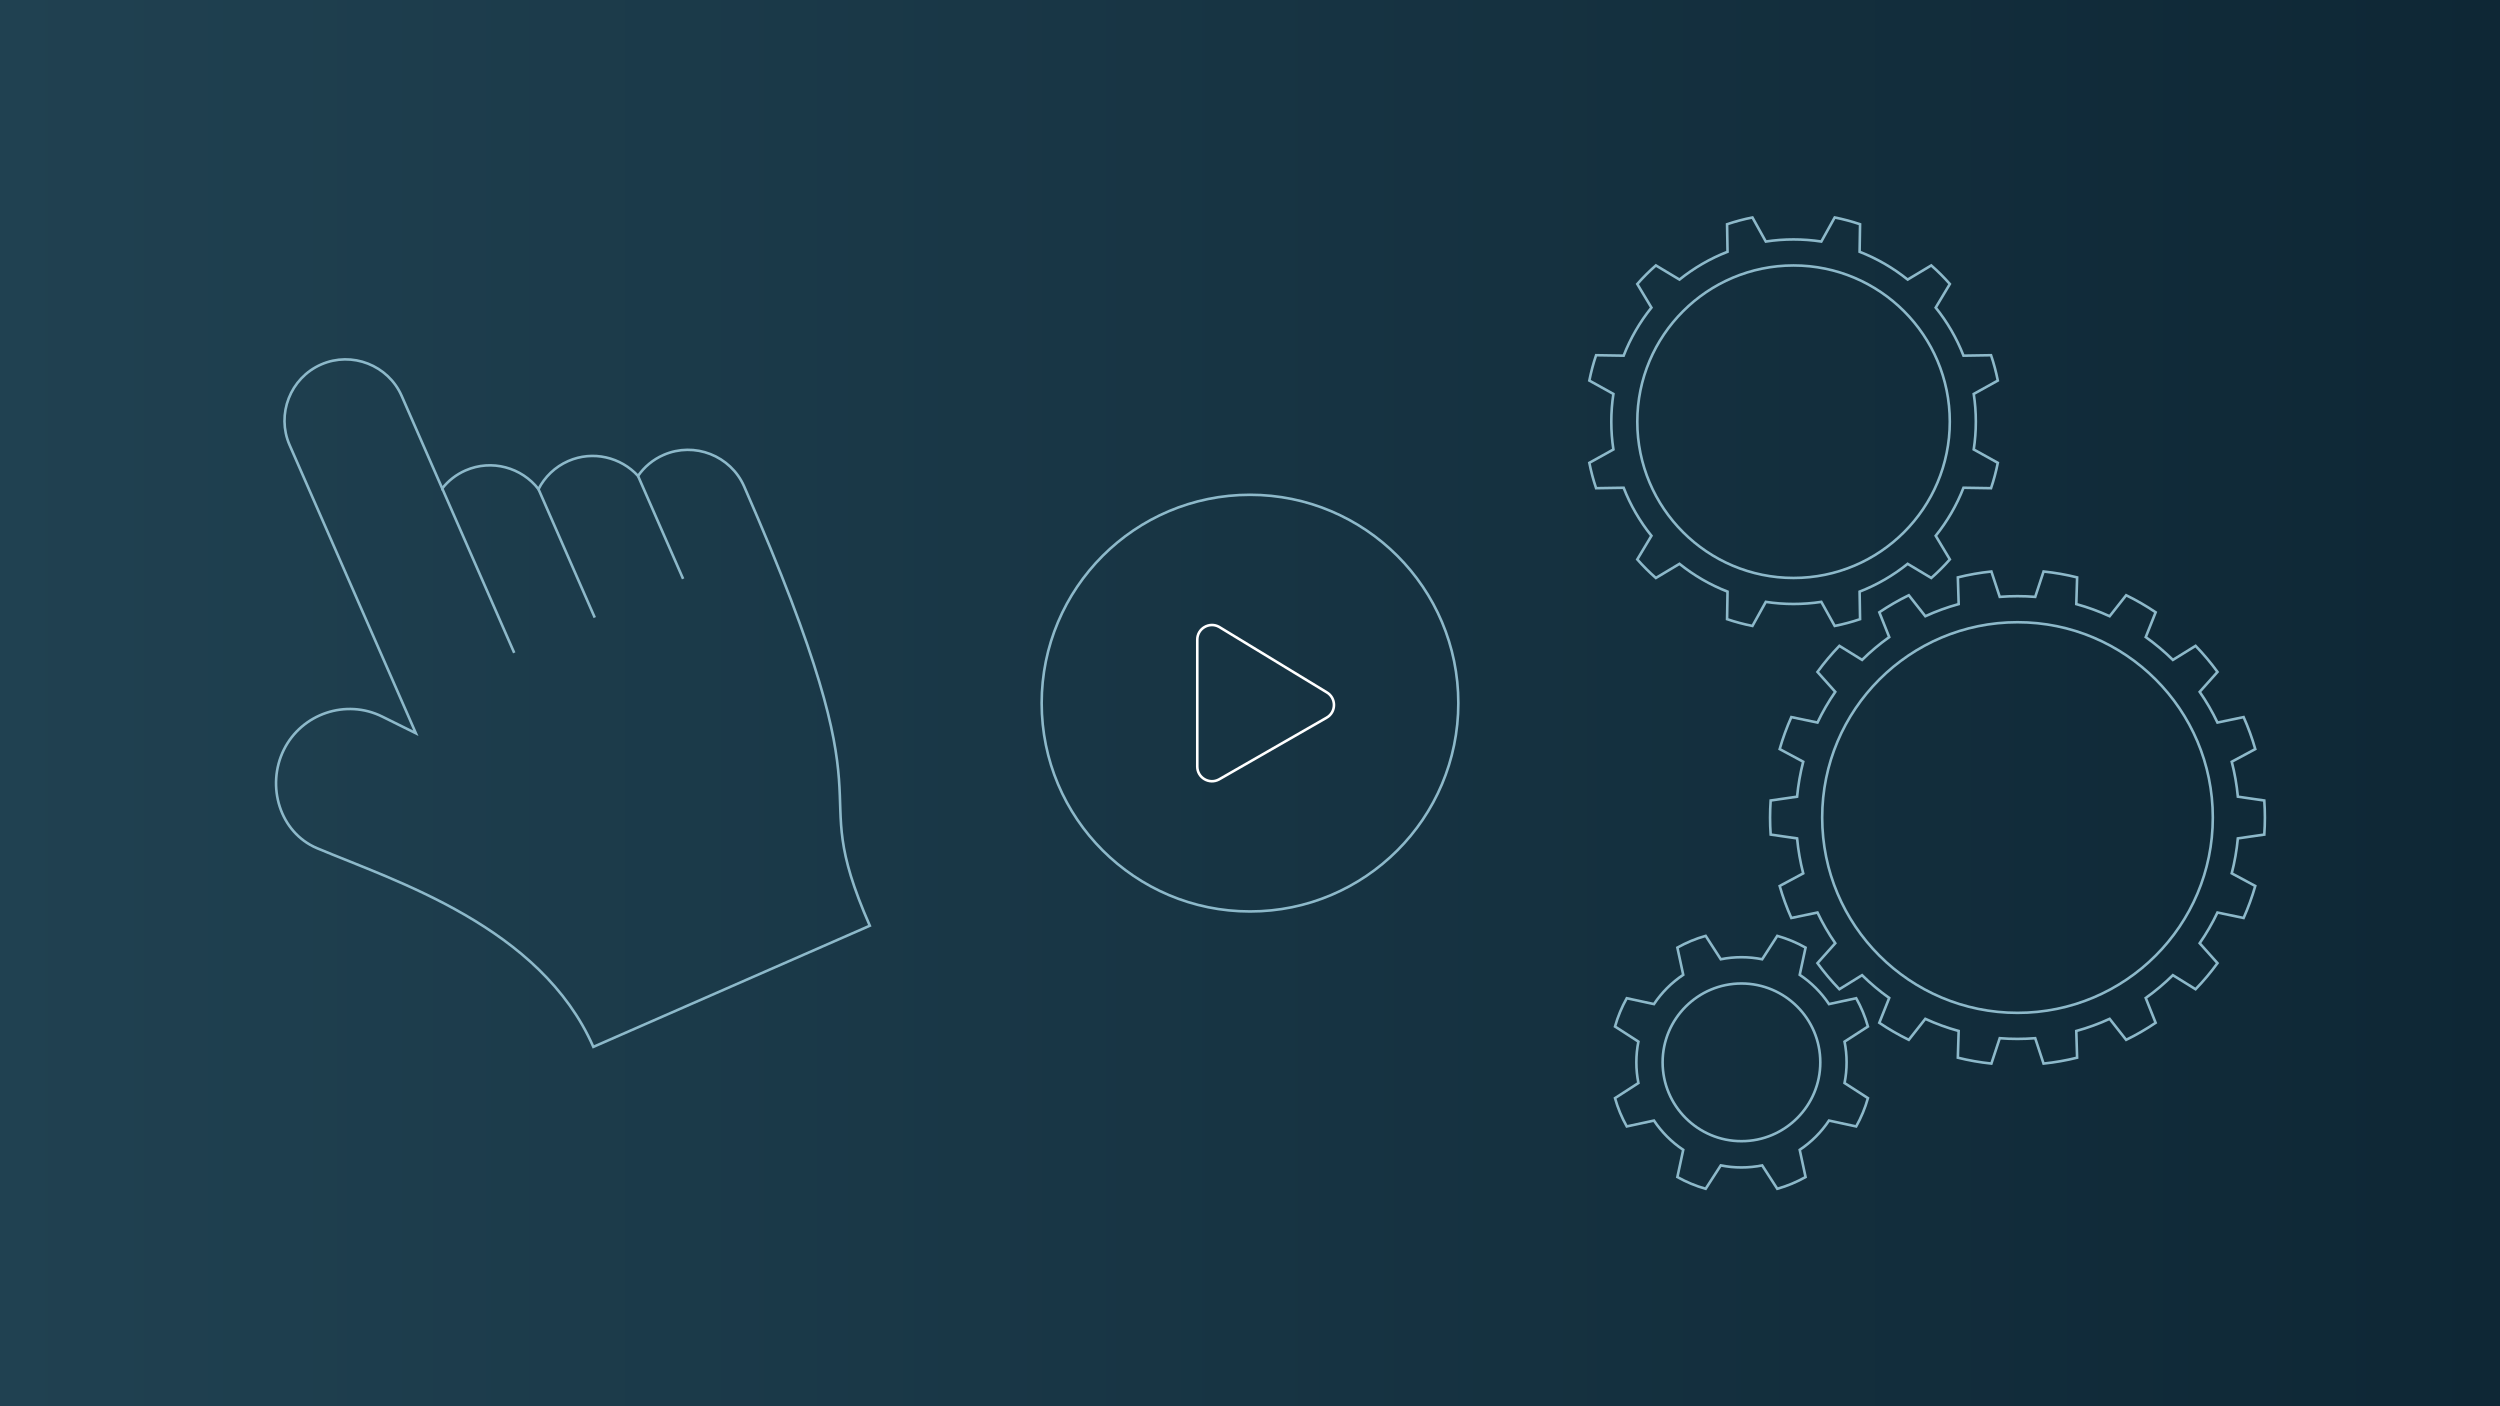 <?xml version="1.0" encoding="UTF-8"?><svg id="Layer_1" xmlns="http://www.w3.org/2000/svg" xmlns:xlink="http://www.w3.org/1999/xlink" viewBox="0 0 1920 1080"><rect x="0" y="0" width="1920" height="1080" fill="#808080" stroke="none"/><defs><style>.cls-1{fill:url(#linear-gradient);}.cls-2{stroke:#fff;stroke-linecap:round;stroke-linejoin:round;}.cls-2,.cls-3{fill:none;stroke-width:2px;}.cls-3{stroke:#8db9ca;stroke-miterlimit:10;}</style><linearGradient id="linear-gradient" x1="0" y1="540" x2="1920" y2="540" gradientUnits="userSpaceOnUse"><stop offset="0" stop-color="#204151"/><stop offset="1" stop-color="#0e2735"/></linearGradient></defs><rect class="cls-1" width="1920" height="1080"/><path class="cls-2" d="M1018.72,551.25l-82.48,47.33c-7.45,4.12-16.73-1.22-16.73-9.84v-97.47c0-8.67,9.33-13.96,16.73-9.84l82.48,50.14c7.69,4.31,7.69,15.42,0,19.68Z"/><circle class="cls-3" cx="960" cy="540" r="160"/><path class="cls-3" d="M509.6,349.39c-8.18,3.58-14.83,9.26-19.6,16.12-13.21-14.44-34.72-19.68-53.58-11.42-10.25,4.49-18.1,12.27-22.87,21.56-12.87-16.64-35.96-23.15-56.05-14.34-7.24,3.17-13.28,7.99-17.89,13.82l-31.11-71.02c-10.37-23.67-38.22-34.56-61.9-24.18-23.67,10.37-34.55,38.23-24.18,61.9l96.95,221.31-25.86-12.81c-27.79-13.76-61.79-2.28-75.55,25.52h0c-13.76,27.8-3.07,63.52,25.51,75.56,60.22,25.36,171.74,60.23,212.2,152.59l212.33-93.04c-53.2-121.43,22.17-66.5-96.5-337.38-10.37-23.67-38.22-34.56-61.9-24.18Z"/><line class="cls-3" x1="339.62" y1="375.13" x2="394.93" y2="501.39"/><line class="cls-3" x1="413.55" y1="375.66" x2="456.77" y2="474.3"/><line class="cls-3" x1="490" y1="365.51" x2="524.63" y2="444.56"/><path class="cls-3" d="M1517.44,323.87c0-7.25-.55-14.37-1.61-21.32l18.49-10.27c-1.33-6.65-3.07-13.16-5.2-19.48l-21.15.35c-5.23-13.43-12.47-25.86-21.35-36.91l10.87-18.13c-4.45-5.05-9.22-9.82-14.27-14.27l-18.13,10.87c-11.05-8.88-23.48-16.12-36.91-21.35l.35-21.15c-6.33-2.13-12.83-3.87-19.48-5.2l-10.27,18.49c-6.95-1.06-14.07-1.61-21.32-1.61s-14.37.55-21.32,1.61l-10.27-18.49c-6.65,1.33-13.16,3.07-19.48,5.2l.35,21.15c-13.43,5.23-25.86,12.47-36.91,21.35l-18.13-10.87c-5.05,4.45-9.82,9.22-14.27,14.27l10.87,18.13c-8.88,11.05-16.12,23.48-21.35,36.91l-21.15-.35c-2.13,6.33-3.87,12.83-5.2,19.48l18.49,10.27c-1.06,6.95-1.61,14.07-1.61,21.32s.55,14.37,1.61,21.32l-18.49,10.27c1.33,6.65,3.07,13.16,5.2,19.48l21.15-.35c5.23,13.43,12.47,25.86,21.35,36.91l-10.87,18.13c4.45,5.05,9.22,9.82,14.27,14.27l18.13-10.87c11.05,8.88,23.48,16.12,36.91,21.35l-.35,21.15c6.33,2.13,12.83,3.87,19.48,5.2l10.27-18.49c6.95,1.06,14.07,1.61,21.32,1.61s14.37-.55,21.32-1.61l10.27,18.49c6.65-1.33,13.16-3.07,19.48-5.2l-.35-21.15c13.43-5.23,25.86-12.47,36.91-21.35l18.13,10.87c5.05-4.45,9.82-9.22,14.27-14.27l-10.87-18.13c8.88-11.05,16.12-23.48,21.35-36.91l21.15.35c2.13-6.33,3.87-12.83,5.2-19.48l-18.49-10.27c1.06-6.95,1.61-14.07,1.61-21.32Z"/><circle class="cls-3" cx="1377.44" cy="323.87" r="120"/><circle class="cls-3" cx="1549.44" cy="627.87" r="150"/><path class="cls-3" d="M1738.98,640.95c.29-4.32.46-8.68.46-13.08s-.16-8.76-.46-13.08l-20.3-2.94c-.86-9.18-2.44-18.15-4.7-26.84l18.08-9.71c-2.43-8.45-5.43-16.65-8.95-24.57l-20.09,4.19c-3.92-8.25-8.5-16.13-13.65-23.58l13.67-15.3c-5.15-7.06-10.77-13.75-16.82-20.03l-17.44,10.8c-6.47-6.38-13.43-12.24-20.85-17.52l7.61-19.06c-7.21-4.86-14.77-9.23-22.64-13.09l-12.69,16.12c-8.21-3.76-16.77-6.89-25.61-9.32l.63-20.51c-8.38-2.07-16.98-3.6-25.76-4.52l-6.42,19.49c-4.49-.36-9.03-.54-13.62-.54s-9.13.19-13.62.54l-6.42-19.49c-8.78.92-17.38,2.44-25.76,4.52l.63,20.51c-8.85,2.43-17.41,5.56-25.61,9.32l-12.69-16.12c-7.87,3.85-15.43,8.23-22.64,13.09l7.61,19.06c-7.42,5.28-14.39,11.15-20.85,17.52l-17.44-10.8c-6.05,6.28-11.67,12.97-16.82,20.03l13.66,15.3c-5.15,7.45-9.72,15.33-13.65,23.58l-20.09-4.19c-3.52,7.92-6.52,16.12-8.95,24.57l18.08,9.71c-2.26,8.7-3.84,17.66-4.7,26.84l-20.3,2.94c-.29,4.32-.46,8.68-.46,13.08s.16,8.76.46,13.08l20.3,2.94c.86,9.18,2.44,18.15,4.7,26.84l-18.08,9.71c2.43,8.45,5.43,16.65,8.95,24.57l20.09-4.19c3.92,8.25,8.5,16.13,13.65,23.58l-13.67,15.3c5.15,7.06,10.77,13.75,16.82,20.03l17.44-10.8c6.47,6.38,13.43,12.24,20.85,17.52l-7.61,19.06c7.21,4.86,14.77,9.23,22.64,13.09l12.69-16.12c8.21,3.76,16.77,6.89,25.61,9.32l-.63,20.51c8.38,2.07,16.98,3.6,25.76,4.52l6.42-19.49c4.49.36,9.03.54,13.62.54s9.13-.19,13.62-.54l6.42,19.49c8.78-.92,17.38-2.44,25.76-4.52l-.63-20.51c8.85-2.43,17.41-5.56,25.61-9.32l12.69,16.12c7.87-3.85,15.43-8.23,22.64-13.09l-7.61-19.06c7.42-5.28,14.38-11.15,20.85-17.52l17.44,10.8c6.05-6.28,11.67-12.97,16.82-20.03l-13.67-15.3c5.15-7.45,9.72-15.33,13.65-23.58l20.09,4.19c3.52-7.92,6.52-16.12,8.95-24.57l-18.08-9.71c2.26-8.7,3.84-17.66,4.7-26.84l20.3-2.94Z"/><path class="cls-3" d="M1418.18,815.87c0-5.44-.55-10.76-1.57-15.9l17.97-11.6c-2.16-7.65-5.21-14.93-9.02-21.73l-20.9,4.5c-5.93-8.9-13.58-16.55-22.48-22.48l4.5-20.9c-6.8-3.81-14.08-6.85-21.73-9.02l-11.6,17.97c-5.14-1.03-10.46-1.57-15.9-1.57s-10.76.55-15.9,1.57l-11.6-17.97c-7.65,2.16-14.93,5.21-21.73,9.02l4.5,20.9c-8.9,5.93-16.55,13.58-22.48,22.48l-20.9-4.5c-3.81,6.8-6.85,14.08-9.02,21.73l17.97,11.6c-1.03,5.14-1.57,10.46-1.57,15.9s.55,10.76,1.57,15.9l-17.97,11.6c2.16,7.65,5.21,14.93,9.02,21.73l20.9-4.5c5.93,8.9,13.58,16.55,22.48,22.48l-4.5,20.9c6.8,3.81,14.08,6.85,21.73,9.02l11.6-17.97c5.14,1.03,10.46,1.57,15.9,1.57s10.76-.55,15.9-1.57l11.6,17.97c7.65-2.16,14.93-5.21,21.73-9.02l-4.5-20.9c8.9-5.93,16.55-13.58,22.48-22.48l20.9,4.5c3.81-6.8,6.85-14.08,9.02-21.73l-17.97-11.6c1.03-5.14,1.57-10.46,1.57-15.9Z"/><circle class="cls-3" cx="1337.44" cy="815.87" r="60.55"/></svg>